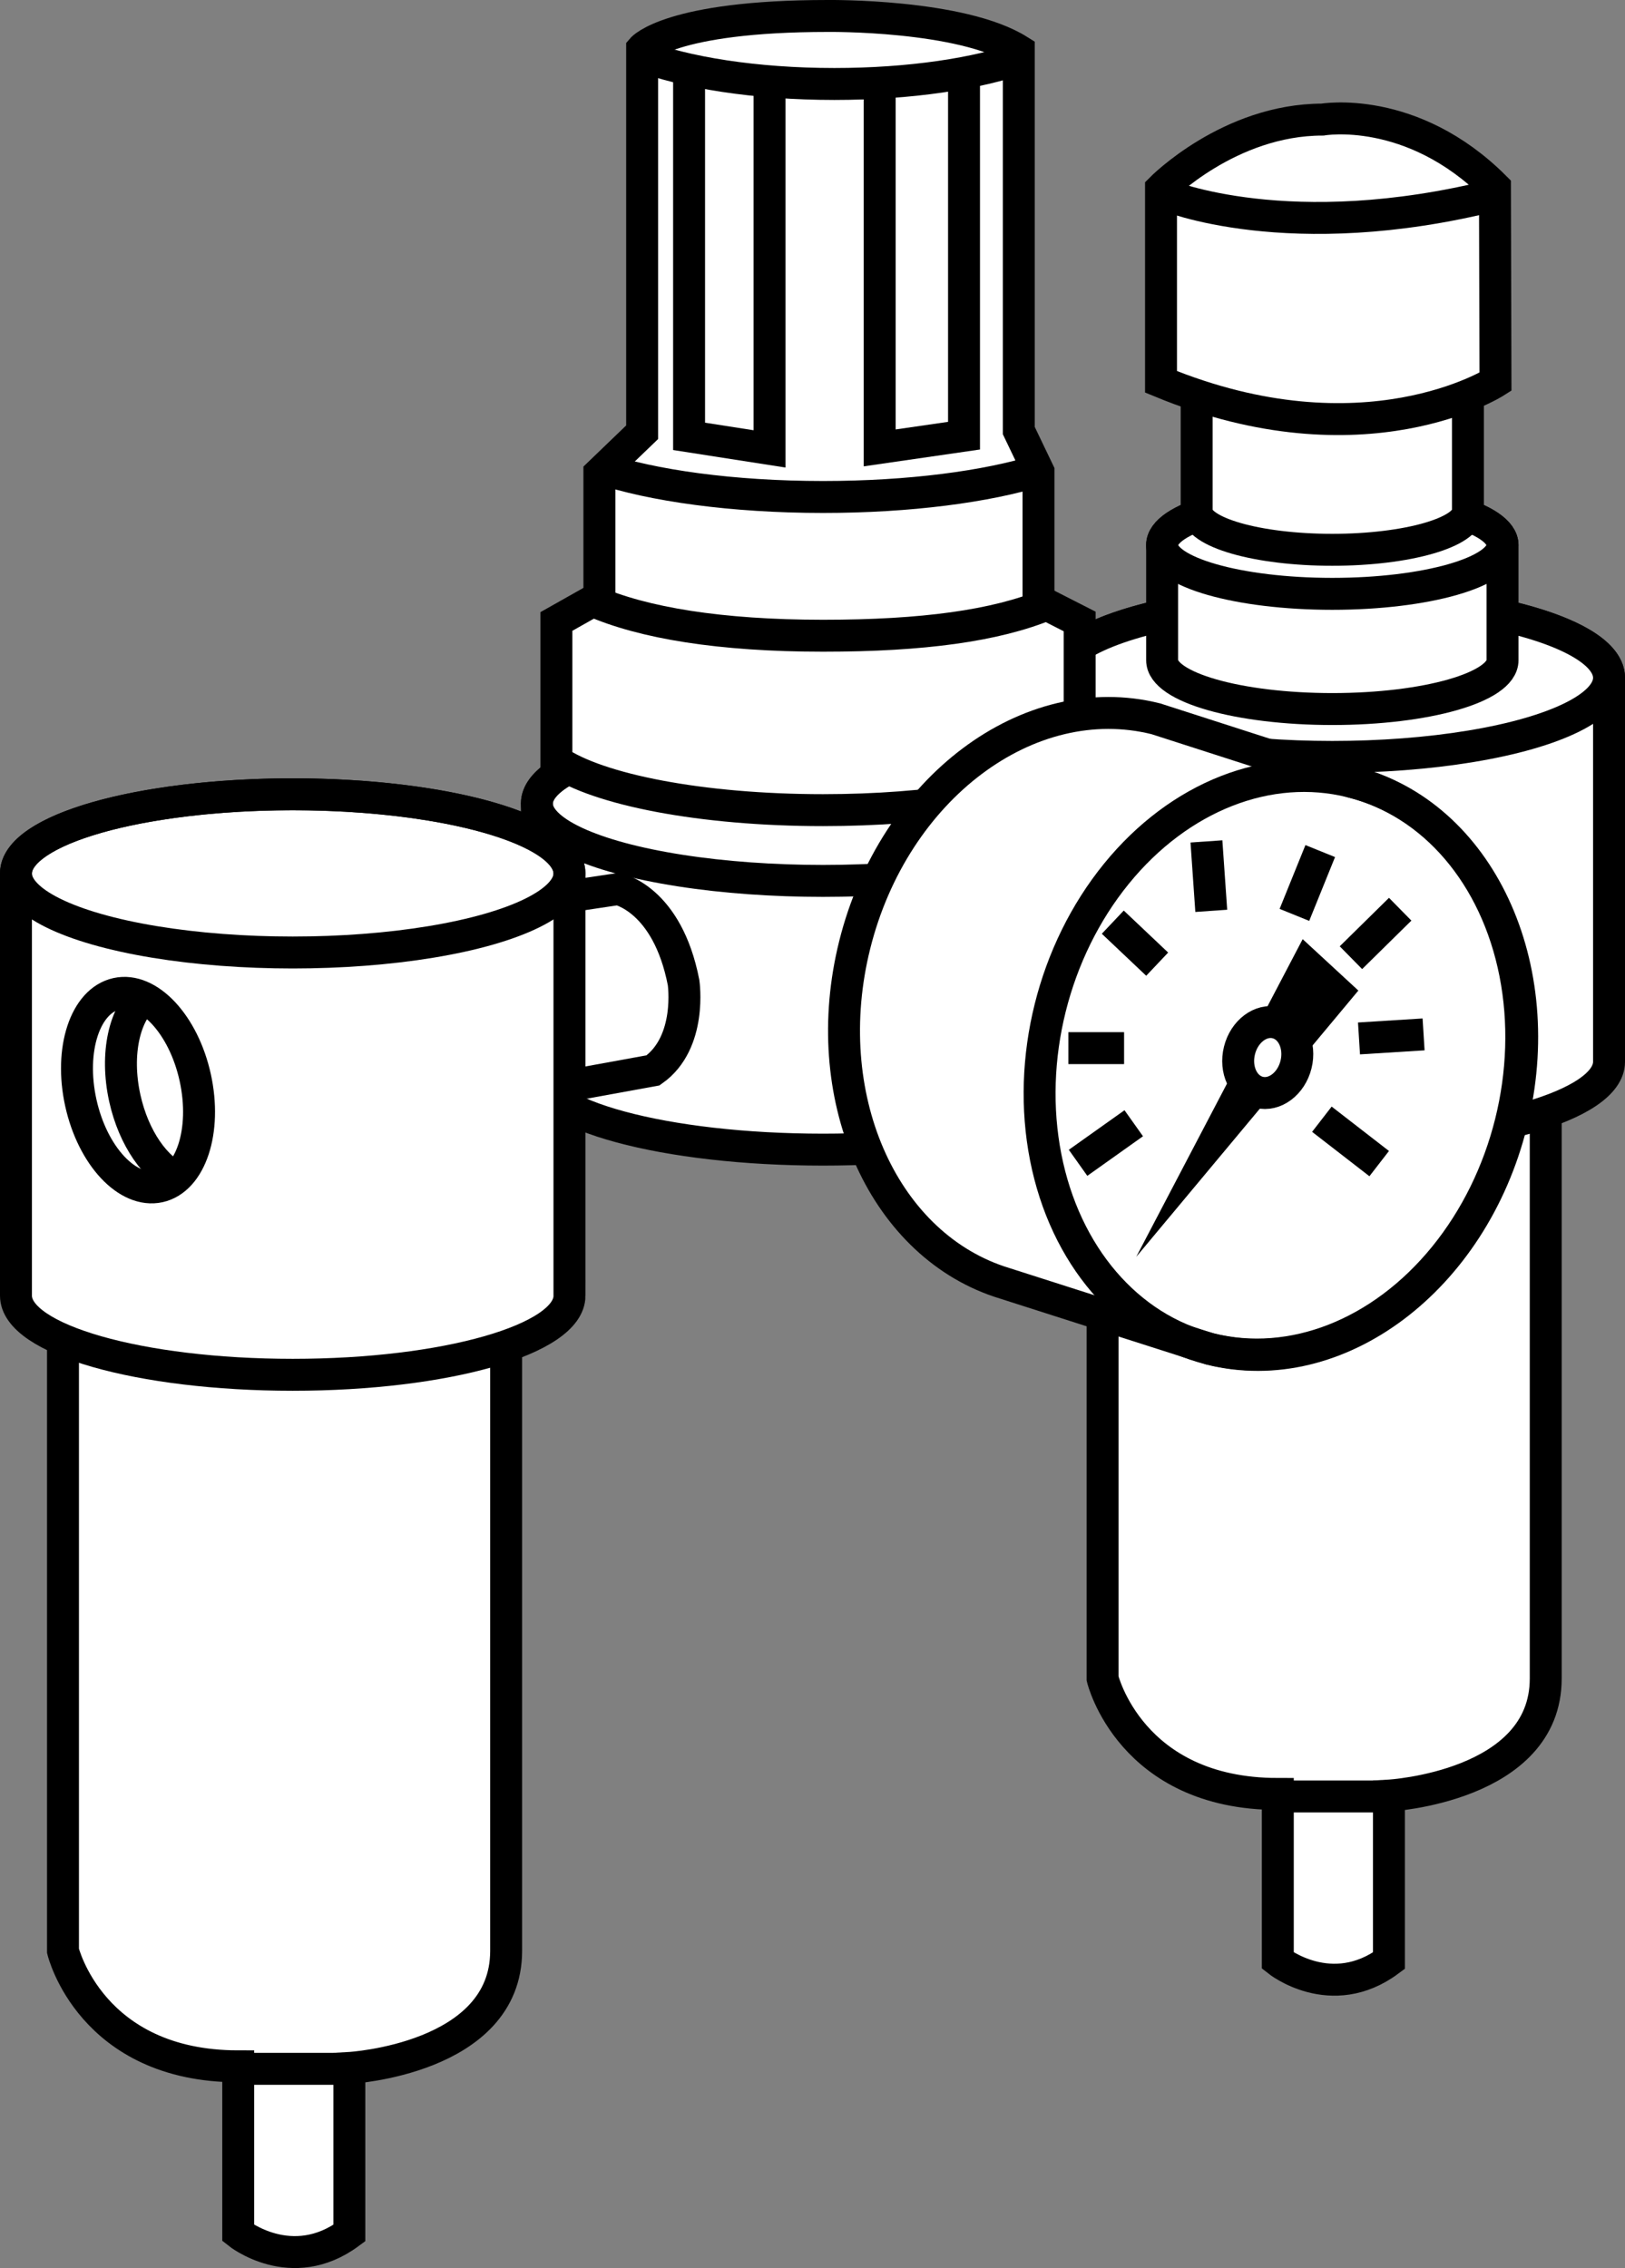 <?xml version="1.0" encoding="iso-8859-1"?>
<!-- Generator: Adobe Illustrator 28.1.0, SVG Export Plug-In . SVG Version: 6.00 Build 0)  -->
<svg version="1.1" id="image" xmlns="http://www.w3.org/2000/svg" xmlns:xlink="http://www.w3.org/1999/xlink" x="0px" y="0px"
	 width="40.71px" height="56.8px" viewBox="0 0 40.71 56.8" enable-background="new 0 0 40.71 56.8" xml:space="preserve">
<rect x="0" y="0" width="40.71" height="56.8" fill="#808080" stroke="none"/>
<path fill="#FFFFFF" stroke="#000000" stroke-width="0.8" stroke-miterlimit="10" d="M15.016,15.852v-3.997l1.071-1.03v-9.601
	c0,0,0.701-0.824,4.656-0.824c0,0,3.338-0.041,4.78,0.865v9.518l0.494,1.03v4.162"/>
<path fill="none" stroke="#000000" stroke-width="0.8" stroke-miterlimit="10" d="M26.035,11.779
	c-1.315,0.409-3.253,0.667-5.415,0.667c-2.266,0-4.286-0.284-5.6-0.727"/>
<path fill="none" stroke="#000000" stroke-width="0.8" stroke-miterlimit="10" d="M25.635,1.436
	c-1.149,0.409-2.843,0.667-4.732,0.667c-1.98,0-3.745-0.284-4.893-0.727"/>
<polyline fill="none" stroke="#000000" stroke-width="0.8" stroke-miterlimit="10" points="17.263,1.752 17.263,10.928 
	19.279,11.242 19.279,2.144 "/>
<polyline fill="none" stroke="#000000" stroke-width="0.8" stroke-miterlimit="10" points="22.038,2.065 22.038,11.217 
	24.151,10.911 24.151,1.87 "/>
<path fill="#FFFFFF" stroke="#000000" stroke-width="0.8" stroke-miterlimit="10" d="M27.622,26.668v15.368
	c0,0,0.696,2.891,4.39,2.891v4.176c0,0,1.339,1.071,2.784,0v-4.135c0,0,3.928-0.22,3.928-2.931
	c0-2.711,0-15.287,0-15.287"/>
<line fill="#FFFFFF" stroke="#000000" stroke-width="0.8" stroke-miterlimit="10" x1="31.994" y1="44.99" x2="34.796" y2="44.99"/>
<path fill="#FFFFFF" stroke="#000000" stroke-width="0.8" stroke-miterlimit="10" d="M40.31,26.59
	c0,1.094-3.104,1.981-6.933,1.981s-6.933-0.887-6.933-1.981v-9.615c0-1.094,3.104-1.981,6.933-1.981
	s6.933,0.887,6.933,1.981V26.59z"/>
<ellipse fill="#FFFFFF" stroke="#000000" stroke-width="0.8" stroke-miterlimit="10" cx="33.377" cy="16.975" rx="6.933" ry="1.981"/>
<path fill="#FFFFFF" stroke="#000000" stroke-width="0.8" stroke-miterlimit="10" d="M37.642,16.536
	c0,0.675-1.909,1.221-4.264,1.221c-2.355,0-4.264-0.547-4.264-1.221v-2.884c0-0.675,1.909-1.221,4.264-1.221
	c2.355,0,4.264,0.547,4.264,1.221V16.536z"/>
<ellipse fill="#FFFFFF" stroke="#000000" stroke-width="0.8" stroke-miterlimit="10" cx="33.377" cy="13.651" rx="4.264" ry="1.221"/>
<path fill="#FFFFFF" stroke="#000000" stroke-width="0.8" stroke-miterlimit="10" d="M36.775,9.22v3.575
	c0,0.538-1.521,0.974-3.398,0.974c-1.877,0-3.398-0.436-3.398-0.974V9.142"/>
<path fill="#FFFFFF" stroke="#000000" stroke-width="0.8" stroke-miterlimit="10" d="M37.465,9.562c0,0-3.283,2.101-8.379,0
	V4.729c0,0,1.707-1.734,4.045-1.734c0,0,2.233-0.394,4.321,1.694L37.465,9.562z"/>
<path fill="#FFFFFF" stroke="#000000" stroke-width="0.8" stroke-miterlimit="10" d="M29.218,4.886c0,0,3.073,1.287,8.222,0"/>
<path fill="#FFFFFF" stroke="#000000" stroke-width="0.8" stroke-miterlimit="10" d="M27.774,26.984
	c-0.247,1.009-3.356,1.807-7.154,1.807c-3.96,0-7.17-0.867-7.17-1.937v-6.73c0-1.07,3.21-1.937,7.17-1.937
	s7.17,0.867,7.17,1.937L27.774,26.984z"/>
<ellipse fill="none" stroke="#000000" stroke-width="0.8" stroke-miterlimit="10" cx="20.62" cy="20.124" rx="7.17" ry="1.937"/>
<path fill="#FFFFFF" stroke="#000000" stroke-width="0.8" stroke-miterlimit="10" d="M20.62,15.921
	c-2.579,0-4.505-0.32-5.768-0.872l-0.913,0.515v3.493c1.043,0.721,3.641,1.232,6.681,1.232
	c2.687,0,5.028-0.399,6.256-0.99l0.172-0.274V15.564l-0.828-0.422C24.939,15.669,23.129,15.921,20.62,15.921z"/>
<path fill="none" stroke="#000000" stroke-width="0.8" stroke-miterlimit="10" d="M12.346,22.735l3.136-0.469
	c0,0,1.235,0.24,1.643,2.342c0,0,0.223,1.501-0.765,2.198l-4.296,0.782"/>
<path fill="#FFFFFF" stroke="#000000" stroke-width="0.8" stroke-miterlimit="10" d="M25.027,32.093
	c-2.946-0.995-4.554-4.669-3.614-8.432c0.98-3.922,4.358-6.456,7.544-5.66l4.915,1.582
	c3.186,0.796,4.974,4.621,3.994,8.543s-4.358,6.456-7.544,5.66L25.027,32.093z"/>
<ellipse transform="matrix(0.242 -0.97 0.97 0.242 -1.575 51.354)" fill="none" stroke="#000000" stroke-width="0.8" stroke-miterlimit="10" cx="32.097" cy="26.686" rx="7.32" ry="5.946"/>
<line fill="none" stroke="#000000" stroke-width="0.8" stroke-miterlimit="10" x1="28.403" y1="28.13" x2="27.008" y2="29.121"/>
<line fill="none" stroke="#000000" stroke-width="0.8" stroke-miterlimit="10" x1="28.161" y1="26.249" x2="26.765" y2="26.249"/>
<line fill="none" stroke="#000000" stroke-width="0.8" stroke-miterlimit="10" x1="28.99" y1="24.146" x2="27.878" y2="23.094"/>
<line fill="none" stroke="#000000" stroke-width="0.8" stroke-miterlimit="10" x1="30.345" y1="22.811" x2="30.224" y2="21.072"/>
<line fill="none" stroke="#000000" stroke-width="0.8" stroke-miterlimit="10" x1="32.428" y1="22.912" x2="33.075" y2="21.314"/>
<line fill="none" stroke="#000000" stroke-width="0.8" stroke-miterlimit="10" x1="33.844" y1="23.984" x2="35.078" y2="22.77"/>
<line fill="none" stroke="#000000" stroke-width="0.8" stroke-miterlimit="10" x1="34.046" y1="26.006" x2="35.664" y2="25.905"/>
<line fill="none" stroke="#000000" stroke-width="0.8" stroke-miterlimit="10" x1="33.116" y1="28.029" x2="34.552" y2="29.141"/>
<polygon points="28.465,31.476 32.635,23.52 34.03,24.807 "/>
<ellipse transform="matrix(0.242 -0.97 0.97 0.242 -1.628 50.899)" fill="#FFFFFF" stroke="#000000" stroke-width="0.8" stroke-miterlimit="10" cx="31.779" cy="26.492" rx="0.898" ry="0.73"/>
<path fill="#FFFFFF" stroke="#000000" stroke-width="0.8" stroke-miterlimit="10" d="M1.578,32.528v16.329
	c0,0,0.696,2.891,4.39,2.891v4.176c0,0,1.339,1.071,2.784,0v-4.135c0,0,3.928-0.22,3.928-2.931
	c0-2.711,0-16.249,0-16.249"/>
<line fill="#FFFFFF" stroke="#000000" stroke-width="0.8" stroke-miterlimit="10" x1="5.951" y1="51.811" x2="8.753" y2="51.811"/>
<path fill="#FFFFFF" stroke="#000000" stroke-width="0.8" stroke-miterlimit="10" d="M14.267,32.449
	c0,1.094-3.104,1.981-6.933,1.981S0.4,33.544,0.4,32.449V21.873c0-1.094,3.104-1.981,6.933-1.981
	s6.933,0.887,6.933,1.981V32.449z"/>
<ellipse fill="none" stroke="#000000" stroke-width="0.8" stroke-miterlimit="10" cx="7.333" cy="21.873" rx="6.933" ry="1.981"/>
<ellipse transform="matrix(0.977 -0.215 0.215 0.977 -5.789 1.383)" fill="none" stroke="#000000" stroke-width="0.8" stroke-miterlimit="10" cx="3.459" cy="27.289" rx="1.467" ry="2.472"/>
<path fill="none" stroke="#000000" stroke-width="0.8" stroke-miterlimit="10" d="M4.511,29.54
	c-0.603-0.244-1.162-1.029-1.385-2.04c-0.245-1.112-0.005-2.147,0.541-2.561"/>
</svg>
